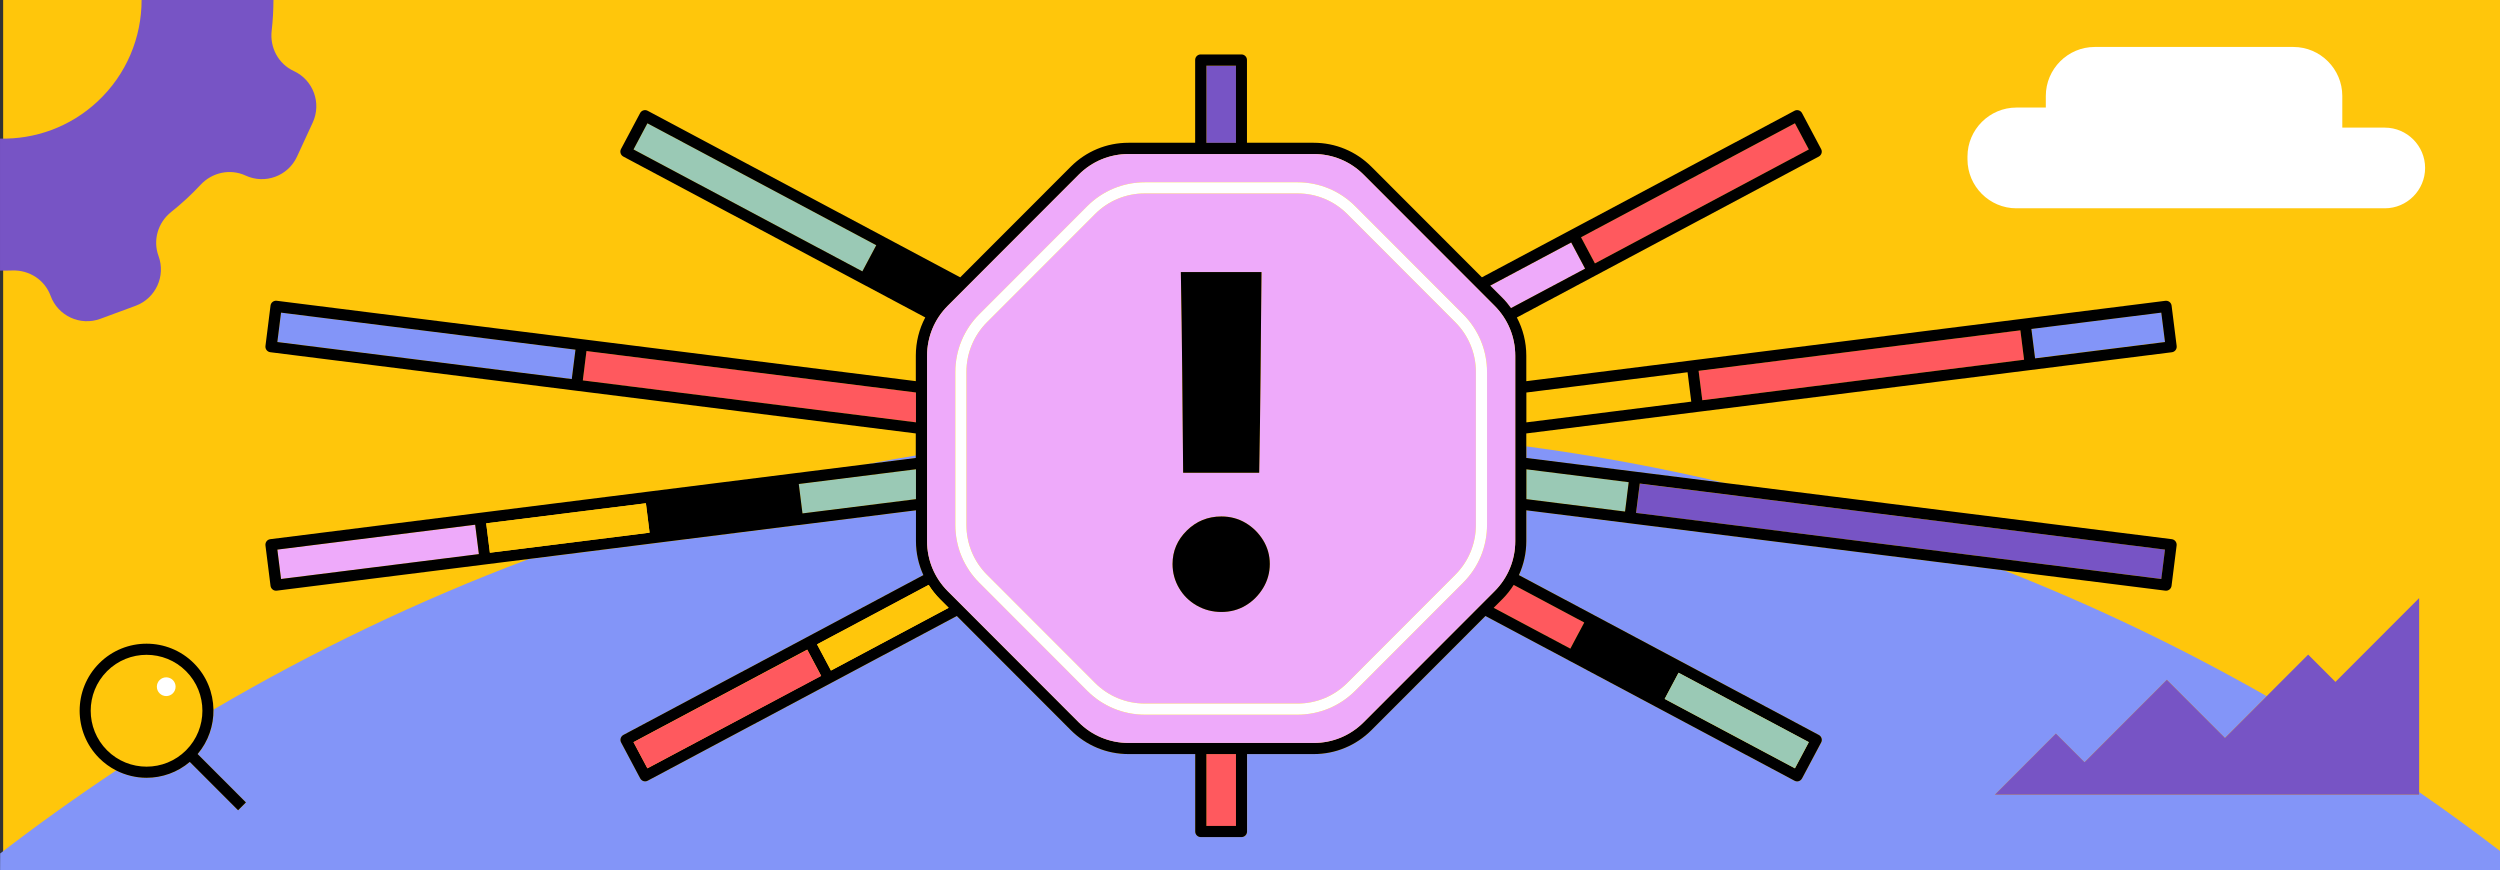 <?xml version="1.0" encoding="UTF-8"?>
<svg id="Layer_2" xmlns="http://www.w3.org/2000/svg" viewBox="0 0 675 235">
  <rect x="0" y="0" width="675" height="235" fill="#333333" stroke="none"/>
  <defs>
    <style>
      .cls-1 {
        fill: #9ac9b5;
      }

      .cls-2 {
        fill: #7754c5;
      }

      .cls-3 {
        fill: #eeaafa;
      }

      .cls-4 {
        fill: #ff595e;
      }

      .cls-5 {
        fill: #fff;
      }

      .cls-6 {
        fill: #8395f8;
      }

      .cls-7 {
        fill: #ffc60b;
      }
    </style>
  </defs>
  <g id="Layer_3">
    <g>
      <rect class="cls-7" x=".85" y="0" width="674.15" height="235"/>
      <g>
        <path class="cls-6" d="M247.31,122.97c-4.65.76-9.28,1.58-13.89,2.46l13.89-1.75v-.71Z"/>
        <path class="cls-6" d="M653.17,213.88v.68h-114.56l16.48-16.5,7.72,7.73,22.24-22.27,15.68,15.7,11.25-11.27c-22.68-12.92-46.35-24.29-70.88-33.95l-101.23-12.73-27.75-3.49v8.33c0,3.22-.71,6.32-2,9.17l20.35,10.84,22.83,12.17,37.81,20.15c.35.19.61.51.73.89.12.38.08.79-.11,1.14l-5.16,9.71c-.27.51-.79.8-1.32.8-.24,0-.48-.06-.7-.18l-37.81-20.15-22.83-12.17-22.82-12.16-30.77,30.81c-4.17,4.17-9.71,6.47-15.6,6.47h-18v20.91c0,.83-.67,1.5-1.5,1.5h-10.99c-.83,0-1.5-.67-1.5-1.5v-20.91h-18c-5.89,0-11.43-2.3-15.6-6.47l-30.77-30.81-33.91,18.07-49.55,26.4c-.22.12-.47.18-.7.18-.54,0-1.05-.29-1.32-.8l-5.16-9.71c-.19-.35-.23-.76-.11-1.14.12-.38.38-.7.73-.89l49.55-26.4,31.44-16.75c-1.3-2.84-2-5.95-2-9.17v-8.33l-31.76,4-38.21,4.81-34.62,4.36c-29.65,11.16-58.09,24.78-85.08,40.63.08,4.28-1.35,8.56-4.27,12.02l13.04,13.06-2.12,2.12-13.04-13.06c-3.36,2.85-7.51,4.29-11.67,4.29-2.83,0-5.66-.67-8.24-1.99-10.7,7.12-21.15,14.59-31.31,22.41l-.02,4.57h675v-5.22c-7.14-5.47-14.42-10.78-21.83-15.9Z"/>
        <path class="cls-6" d="M441.62,127.39l24.31,3.06c-17.62-4.17-35.57-7.49-53.8-9.93v3.16l29.49,3.71Z"/>
        <path class="cls-2" d="M13.66,79.87h0c1.99,5.43,8.01,8.21,13.43,6.21l9.51-3.51c5.42-2,8.2-8.02,6.2-13.45-1.58-4.29-.15-9.06,3.43-11.9,2.84-2.26,5.49-4.71,7.93-7.33,3.12-3.35,7.99-4.41,12.15-2.49h0c5.24,2.43,11.46.14,13.88-5.11l4.25-9.21c2.42-5.25.14-11.47-5.11-13.9h0c-4.16-1.92-6.51-6.32-5.98-10.88.32-2.74.47-5.52.48-8.3h-35.6c0,10.05-4.01,20.07-11.95,27.45-7.42,6.9-16.9,10.19-26.28,9.97v35.64c1.11.01,2.22.01,3.34-.03,4.57-.16,8.74,2.55,10.32,6.84Z"/>
        <path class="cls-5" d="M544.41,56.24h99.5c5.98,0,10.87-4.9,10.87-10.89s-4.89-10.89-10.87-10.89h-11.49v-8.56c0-7.27-5.94-13.22-13.2-13.22h-53.65c-7.26,0-13.2,5.95-13.2,13.22v3.14h-7.95c-7.26,0-13.2,5.95-13.2,13.22v.76c0,7.27,5.94,13.22,13.2,13.22Z"/>
        <rect class="cls-4" x="325.72" y="203.6" width="7.99" height="19.41"/>
        <path class="cls-4" d="M405.66,161.74l-2.37,2.37,20.69,11.02,2.19-4.13,1.56-2.93-19.04-10.15c-.86,1.36-1.87,2.65-3.03,3.81Z"/>
        <polygon class="cls-1" points="412.12 134.77 438.76 138.12 439.26 134.15 439.76 130.18 412.12 126.7 412.12 134.77"/>
        <rect class="cls-2" x="509.14" y="71.97" width="8" height="142.94" transform="translate(306.88 634.71) rotate(-82.84)"/>
        <polygon class="cls-7" points="412.12 114.03 456.64 108.43 456.13 104.32 455.64 100.5 412.12 105.97 412.12 114.03"/>
        <path class="cls-3" d="M405.66,80.44c.86.86,1.62,1.79,2.31,2.76l20.01-10.66-1.56-2.93-2.19-4.13-21.88,11.66,3.31,3.31Z"/>
        <polygon class="cls-4" points="426.88 64.06 430.63 71.12 488.38 40.35 484.63 33.29 426.88 64.06"/>
        <rect class="cls-2" x="325.72" y="17.73" width="7.99" height="20.85"/>
        <polygon class="cls-1" points="232.84 73.28 236.59 66.21 174.81 33.29 171.05 40.35 232.84 73.28"/>
        <polygon class="cls-4" points="247.31 105.97 158.35 94.78 157.85 98.75 157.36 102.72 247.31 114.03 247.31 105.97"/>
        <rect class="cls-6" x="111.13" y="53.31" width="8" height="80.13" transform="translate(8.12 195.95) rotate(-82.83)"/>
        <polygon class="cls-1" points="216.17 134.65 216.66 138.62 247.31 134.77 247.31 126.7 215.67 130.68 216.17 134.65"/>
        <path class="cls-7" d="M28.9,202.58c5.88,5.89,15.46,5.89,21.34,0,5.88-5.89,5.88-15.47,0-21.36-2.94-2.94-6.8-4.42-10.67-4.42s-7.73,1.47-10.67,4.42c-5.88,5.89-5.88,15.47,0,21.36ZM44.88,182.87c1.4,0,2.53,1.14,2.53,2.54s-1.13,2.54-2.53,2.54-2.53-1.14-2.53-2.54,1.13-2.54,2.53-2.54Z"/>
        <path d="M51.24,205.71l13.04,13.06,2.12-2.12-13.04-13.06c2.92-3.45,4.34-7.74,4.27-12.02-.08-4.53-1.83-9.03-5.27-12.48-7.05-7.06-18.52-7.06-25.57,0-7.05,7.06-7.05,18.55,0,25.61,1.37,1.37,2.91,2.47,4.55,3.31,2.58,1.32,5.41,1.99,8.24,1.99,4.16,0,8.32-1.44,11.67-4.29ZM39.57,176.8c3.86,0,7.73,1.47,10.67,4.42,5.88,5.89,5.88,15.47,0,21.36-5.88,5.89-15.45,5.89-21.34,0-5.88-5.89-5.88-15.47,0-21.36,2.94-2.94,6.8-4.42,10.67-4.42Z"/>
        <circle class="cls-5" cx="44.88" cy="185.41" r="2.53"/>
        <rect class="cls-3" x="75.17" y="145" width="53.84" height="8" transform="translate(-17.75 13.87) rotate(-7.15)"/>
        <polygon class="cls-4" points="459.61 108.06 546.5 97.13 546 93.16 545.5 89.19 458.62 100.12 459.61 108.06"/>
        <rect class="cls-6" x="548.83" y="86.58" width="35.36" height="8" transform="translate(-6.87 71.29) rotate(-7.16)"/>
        <path d="M215.55,141.78l31.76-4v8.33c0,3.22.71,6.32,2,9.17l-31.44,16.75-49.55,26.4c-.35.19-.61.51-.73.89-.12.38-.08.79.11,1.14l5.16,9.71c.27.51.79.8,1.32.8.24,0,.48-.06.7-.18l49.55-26.4,33.91-18.07,30.77,30.81c4.17,4.17,9.71,6.47,15.6,6.47h18v20.91c0,.83.67,1.5,1.5,1.5h10.99c.83,0,1.5-.67,1.5-1.5v-20.91h18c5.89,0,11.43-2.3,15.6-6.47l30.77-30.81,22.82,12.16,22.83,12.17,37.81,20.15c.22.12.47.18.7.18.54,0,1.05-.29,1.32-.8l5.16-9.71c.19-.35.23-.76.11-1.14-.12-.38-.38-.7-.73-.89l-37.81-20.15-22.83-12.17-20.35-10.84c1.3-2.84,2-5.95,2-9.17v-8.33l27.75,3.49,101.23,12.73,43.56,5.48c.06,0,.12.01.19.01.33,0,.65-.11.92-.32.31-.24.52-.6.57-1l1.37-10.91c.1-.82-.48-1.57-1.3-1.68l-120.49-15.16-24.31-3.06-29.49-3.71v-6.62l46.38-5.83,89.86-11.3,38.06-4.79c.82-.1,1.4-.85,1.3-1.68l-1.37-10.91c-.05-.39-.25-.75-.57-1-.31-.24-.72-.35-1.11-.3l-38.06,4.79-89.85,11.3s0,0,0,0l-44.64,5.61v-6.88c0-3.66-.89-7.18-2.55-10.32l21.14-11.27,60.39-32.18c.35-.19.61-.51.73-.89.12-.38.08-.79-.11-1.14l-5.16-9.71c-.39-.73-1.3-1.01-2.03-.62l-60.39,32.18-24.01,12.79-29.83-29.86c-4.17-4.17-9.71-6.47-15.6-6.47h-18v-22.35c0-.83-.67-1.5-1.5-1.5h-10.99c-.83,0-1.5.67-1.5,1.5v22.35h-18c-5.89,0-11.43,2.3-15.6,6.47l-29.83,29.86-19.97-10.64-64.43-34.33c-.73-.39-1.64-.11-2.03.62l-5.16,9.71c-.19.35-.23.76-.11,1.14.12.38.38.7.73.89l64.43,34.33,17.1,9.11c-1.66,3.14-2.55,6.66-2.55,10.32v6.88l-90.07-11.33-82.48-10.37c-.39-.05-.79.06-1.11.3-.31.24-.52.6-.57,1l-1.37,10.91c-.1.82.48,1.57,1.3,1.68l82.48,10.38,91.81,11.55v6.62l-13.89,1.75-19.61,2.47-38.31,4.82-46.99,5.91-55.49,6.98c-.82.1-1.4.85-1.3,1.68l1.37,10.91c.05.39.25.75.57,1,.26.21.59.32.92.32.06,0,.12,0,.19-.01l56.39-7.09,11.56-1.45,34.62-4.36,38.21-4.81ZM75.88,84.41l79.5,10-1,7.94-79.5-10,1-7.94ZM157.85,98.75l.5-3.97,88.96,11.19v8.06l-89.95-11.32.5-3.97ZM250.31,96.06c0-5.1,1.98-9.89,5.58-13.5l35.35-35.39c3.6-3.61,8.39-5.59,13.48-5.59h49.99c5.09,0,9.88,1.99,13.48,5.59l35.35,35.39c3.6,3.61,5.58,8.4,5.58,13.5v50.05c0,5.1-1.98,9.89-5.58,13.5l-35.35,35.39c-3.6,3.61-8.39,5.59-13.48,5.59h-49.99c-5.09,0-9.88-1.99-13.48-5.59l-35.35-35.39c-3.6-3.61-5.58-8.4-5.58-13.5v-50.05ZM236.59,66.21l-3.75,7.06-61.79-32.92,3.75-7.06,61.79,32.92ZM333.71,17.73v20.85h-7.99v-20.85h7.99ZM430.63,71.12l-3.75-7.06,57.75-30.77,3.75,7.06-57.75,30.77ZM424.23,65.47l2.19,4.13,1.56,2.93-20.01,10.66c-.7-.97-1.45-1.9-2.31-2.76l-3.31-3.31,21.88-11.66ZM545.5,89.19l.5,3.97.5,3.97-86.88,10.93-1-7.94,86.88-10.93ZM549.47,96.76l-1-7.94,35.08-4.41,1,7.94-35.08,4.41ZM455.64,100.5l.48,3.83.52,4.11-44.52,5.6v-8.06l43.52-5.47ZM442.73,130.55l141.82,17.84-1,7.94-141.82-17.84,1-7.94ZM439.26,134.15l-.5,3.97-26.64-3.35v-8.06l27.63,3.48-.5,3.97ZM449.46,188.71l3.75-7.06,35.17,18.74-3.75,7.06-35.17-18.74ZM426.18,171l-2.19,4.13-20.69-11.02,2.37-2.37c1.17-1.17,2.17-2.45,3.03-3.81l19.04,10.15-1.56,2.93ZM325.72,223.01v-19.41h7.99v19.41h-7.99ZM217.95,175.39l3.75,7.06-46.9,24.99-3.75-7.06,46.9-24.99ZM220.6,173.98l30.14-16.06c.86,1.36,1.87,2.65,3.03,3.82l2.37,2.37-31.78,16.94-3.75-7.06ZM247.31,134.77l-30.64,3.85-.5-3.97-.5-3.97,31.64-3.98v8.06ZM128.3,141.67l1,7.94-53.42,6.72-1-7.94,53.42-6.72ZM132.27,149.24l-1-7.94,43.12-5.42,1,7.94-43.12,5.42Z"/>
        <rect class="cls-7" x="131.6" y="138.56" width="43.46" height="8" transform="translate(-16.55 20.19) rotate(-7.15)"/>
        <path class="cls-7" d="M253.77,161.74c-1.17-1.17-2.17-2.45-3.03-3.82l-30.14,16.06,3.75,7.06,31.78-16.94-2.37-2.37Z"/>
        <rect class="cls-4" x="169.81" y="187.42" width="53.14" height="8" transform="translate(-66.87 114.58) rotate(-27.99)"/>
        <path class="cls-3" d="M250.31,146.12c0,5.1,1.98,9.89,5.58,13.5l35.35,35.39c3.6,3.61,8.39,5.59,13.48,5.59h49.99c5.09,0,9.88-1.99,13.48-5.59l35.35-35.39c3.6-3.61,5.58-8.4,5.58-13.5v-50.05c0-5.1-1.98-9.89-5.58-13.5l-35.35-35.39c-3.6-3.61-8.39-5.59-13.48-5.59h-49.99c-5.09,0-9.88,1.99-13.48,5.59l-35.35,35.39c-3.6,3.61-5.58,8.4-5.58,13.5v50.05ZM257.94,100.47c0-5.9,2.29-11.45,6.46-15.62l29.13-29.16c4.17-4.17,9.71-6.47,15.6-6.47h41.19c5.89,0,11.43,2.3,15.6,6.47l29.12,29.16c4.17,4.17,6.46,9.72,6.46,15.62v41.24c0,5.9-2.29,11.45-6.46,15.62l-29.12,29.16c-4.17,4.17-9.71,6.47-15.6,6.47h-41.19c-5.89,0-11.43-2.3-15.6-6.47l-29.13-29.16c-4.17-4.17-6.46-9.72-6.46-15.62v-41.24Z"/>
        <path class="cls-3" d="M260.93,141.71c0,5.1,1.98,9.89,5.58,13.5l29.13,29.16c3.6,3.61,8.39,5.59,13.48,5.59h41.19c5.09,0,9.88-1.99,13.48-5.59l29.12-29.16c3.6-3.61,5.58-8.4,5.58-13.5v-41.24c0-5.1-1.98-9.89-5.58-13.5l-29.12-29.16c-3.6-3.61-8.39-5.59-13.48-5.59h-41.19c-5.09,0-9.88,1.99-13.48,5.59l-29.13,29.16c-3.6,3.61-5.58,8.4-5.58,13.5v41.24ZM341.04,158.75c-1.2,1.99-2.78,3.57-4.73,4.73-1.95,1.16-4.13,1.74-6.53,1.74s-4.62-.58-6.66-1.74c-2.03-1.16-3.63-2.74-4.79-4.73-1.16-1.99-1.74-4.15-1.74-6.48,0-3.49,1.29-6.5,3.86-9.03,2.57-2.53,5.68-3.8,9.33-3.8,2.41,0,4.58.58,6.53,1.74,1.95,1.16,3.52,2.72,4.73,4.67,1.2,1.95,1.8,4.09,1.8,6.42s-.6,4.48-1.8,6.48ZM319.2,100.54c-.08-9.09-.21-18.13-.37-27.09h21.77c-.08,8.97-.17,18-.25,27.09-.08,9.09-.21,18.13-.37,27.09h-20.53c-.08-8.97-.17-18-.25-27.09Z"/>
        <path class="cls-5" d="M257.94,141.71c0,5.9,2.29,11.45,6.46,15.62l29.13,29.16c4.17,4.17,9.71,6.47,15.6,6.47h41.19c5.89,0,11.43-2.3,15.6-6.47l29.12-29.16c4.17-4.17,6.46-9.72,6.46-15.62v-41.24c0-5.9-2.29-11.45-6.46-15.62l-29.12-29.16c-4.17-4.17-9.71-6.47-15.6-6.47h-41.19c-5.89,0-11.43,2.3-15.6,6.47l-29.13,29.16c-4.17,4.17-6.46,9.72-6.46,15.62v41.24ZM260.93,100.47c0-5.1,1.98-9.89,5.58-13.5l29.13-29.16c3.6-3.61,8.39-5.59,13.48-5.59h41.19c5.09,0,9.88,1.99,13.48,5.59l29.12,29.16c3.6,3.61,5.58,8.4,5.58,13.5v41.24c0,5.1-1.98,9.89-5.58,13.5l-29.12,29.16c-3.6,3.61-8.39,5.59-13.48,5.59h-41.19c-5.09,0-9.88-1.99-13.48-5.59l-29.13-29.16c-3.6-3.61-5.58-8.4-5.58-13.5v-41.24Z"/>
        <path d="M336.31,141.19c-1.95-1.16-4.13-1.74-6.53-1.74-3.65,0-6.76,1.27-9.33,3.8-2.57,2.53-3.86,5.54-3.86,9.03,0,2.33.58,4.48,1.74,6.48,1.16,1.99,2.76,3.57,4.79,4.73,2.03,1.16,4.25,1.74,6.66,1.74s4.58-.58,6.53-1.74c1.95-1.16,3.52-2.74,4.73-4.73,1.2-1.99,1.8-4.15,1.8-6.48s-.6-4.46-1.8-6.42c-1.2-1.95-2.78-3.51-4.73-4.67Z"/>
        <path d="M319.45,127.63h20.53c.17-8.97.29-18,.37-27.09.08-9.09.17-18.13.25-27.09h-21.77c.16,8.97.29,18,.37,27.09.08,9.09.17,18.13.25,27.09Z"/>
        <polygon class="cls-1" points="453.21 181.64 449.46 188.71 484.63 207.44 488.38 200.38 453.21 181.64"/>
        <polygon class="cls-2" points="585.05 183.53 562.82 205.79 555.09 198.06 538.61 214.56 653.17 214.56 653.17 213.88 653.17 161.48 630.57 184.11 623.2 176.74 611.99 187.97 600.74 199.23 585.05 183.53"/>
      </g>
    </g>
  </g>
</svg>